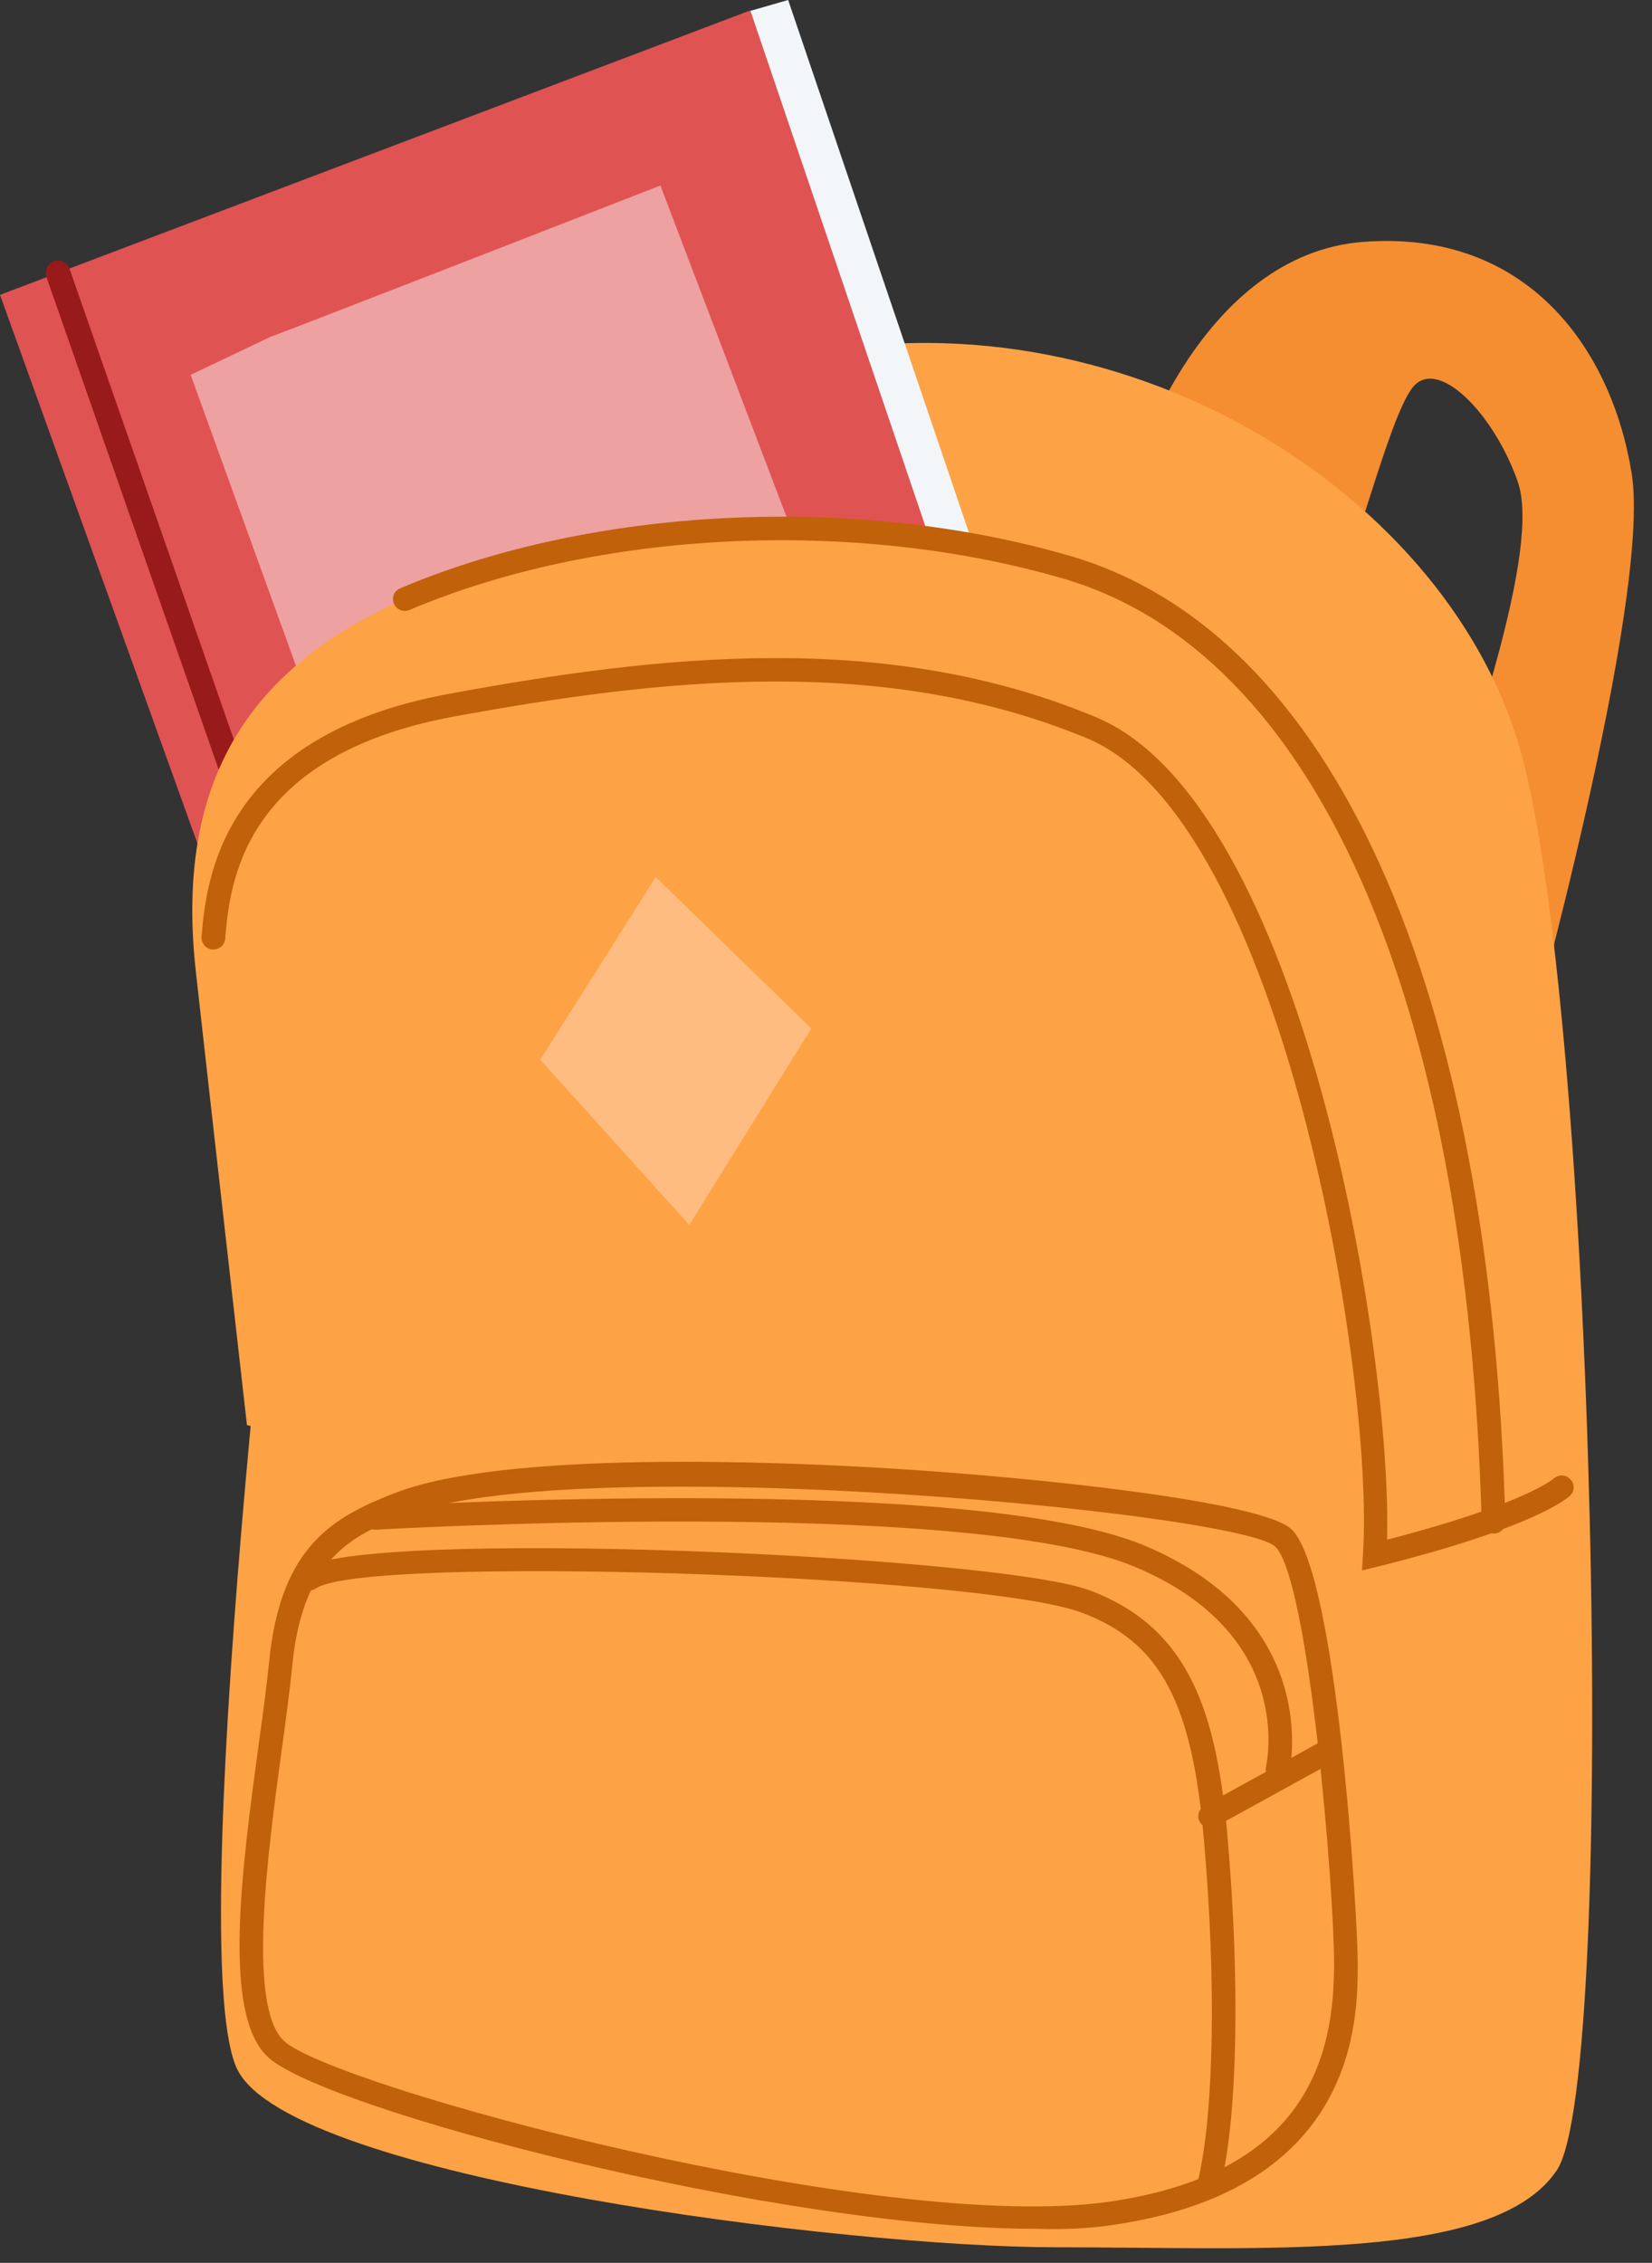 <?xml version="1.0" encoding="UTF-8"?>
<!DOCTYPE svg PUBLIC '-//W3C//DTD SVG 1.0//EN'
          'http://www.w3.org/TR/2001/REC-SVG-20010904/DTD/svg10.dtd'>
<svg height="478.1" preserveAspectRatio="xMidYMid meet" version="1.0" viewBox="77.3 12.5 349.2 478.1" width="349.2" xmlns="http://www.w3.org/2000/svg" xmlns:xlink="http://www.w3.org/1999/xlink" zoomAndPan="magnify"
><rect x="77.3" y="12.5" width="349.2" height="478.1" fill="#333333" stroke="none"/><g
  ><g id="change1_1"
    ><path d="M392.2,219.8l7.7,14.6c0,0,26.6-95.3,22.3-121.9c-4.3-26.6-22.3-51.5-56.7-48.9 c-34.3,2.6-48.1,47.2-48.1,47.2s42.1,18,43.8,20.6c1.7,2.6,9.4-30.1,14.6-36.9c5.2-6.9,17.2,5.2,22.3,19.7 c5.2,14.6-11.2,57.5-11.2,62.7C387,182,392.2,219.8,392.2,219.8z" fill="#F48E31"
    /></g
    ><g id="change2_1"
    ><path d="M300.4,487.3c44,0,92.9,3.3,106-16.3c13-19.6,8.2-247.8-8.2-301.6c-16.3-53.8-84.8-96.2-153.3-81.5 c-61.6,13.2-92.9,48.9-101.1,107.6c-8.2,58.7-27.7,231.5-16.3,254.3C139,472.7,256.4,487.3,300.4,487.3z" fill="#FDA345"
    /></g
    ><g
    ><g id="change3_1"
      ><path d="M307.8,200.7L243.9,12.5l-8,2.3c0,0-93.5,216.2-92.3,219.7l3.5,18.6L307.8,200.7z" fill="#F3F6F9"
      /></g
      ><g id="change4_1"
      ><path d="M299.8,202.9L235.9,14.7L77.3,74.8c0,0,57.1,158.4,58.2,161.9l3.5,18.6L299.8,202.9z" fill="#E05353"
      /></g
      ><g id="change5_1"
      ><path d="M153.5,255.7c0.3,0,0.6,0,0.8-0.1c1.3-0.5,2-1.9,1.6-3.3L92,69.3c-0.5-1.3-1.9-2.1-3.3-1.6 c-1.3,0.5-2,1.9-1.6,3.3l64,182.9C151.5,255,152.5,255.7,153.5,255.7z" fill="#991A1A"
      /></g
      ><g id="change6_1" opacity=".45"
      ><path d="M216.9,51.7c0,0-80.1,31.2-82.5,32l-16.8,8l26.4,72.9l103.4-32.8L216.9,51.7z" fill="#FFF"
      /></g
    ></g
    ><g id="change2_2"
    ><path d="M379.8,326.8c1.2-46.7-4.8-158.1-46.7-180.8c-41.9-22.8-99.3-30.7-156.9-12 c-44.3,14.4-62.3,40.7-57.5,83.8c2.7,24.3,10.8,95.8,10.8,95.8S378.6,373.5,379.8,326.8z" fill="#FDA345"
    /></g
    ><g id="change7_4"
    ><path d="M163.8,141.4c39.8-16.9,94-19.5,138.1-6.7c53.2,15.4,85.5,88.1,88.6,199.4c0,1.4,1.1,2.4,2.5,2.4 c0,0,0,0,0.1,0c1.4,0,2.5-1.2,2.4-2.6c-3.1-113.6-36.7-188-92.2-204c-45.2-13.1-100.7-10.4-141.4,6.9c-1.3,0.5-1.9,2-1.3,3.3 C161.1,141.3,162.6,141.9,163.8,141.4z" fill="#C1610A"
    /></g
    ><g id="change7_1"
    ><path d="M308.9,164c-44.1-18.4-91.8-13.2-136.7-4.9c-48.5,8.9-51.3,39.7-52.3,51.3c-0.1,1.4,0.9,2.6,2.3,2.7 c1.4,0.1,2.6-0.9,2.7-2.3c1-11.6,3.5-38.6,48.3-46.9c44.2-8.1,91-13.2,133.9,4.6c41.3,17.2,60.8,135.3,58.3,172.4l-0.2,3.4 l3.3-0.8c33.2-8.3,40-14.4,40.7-15c1-1,1-2.5,0-3.5c-0.9-1-2.5-1-3.5-0.1c-0.1,0.1-6.2,5.4-35.2,12.9 C371.6,298.4,352.8,182.2,308.9,164z" fill="#C1610A"
    /></g
    ><g id="change7_2"
    ><path d="M313.1,482.5c51.2-7.7,51.2-43.4,51.2-55.2c0-9.4-4.3-82-13.9-91.6c-6-6-53.7-11-84.2-12.9 c-23.9-1.5-81.9-3.9-105.3,5.1c-13.2,5.1-24.3,11.3-26.7,35.6c-0.5,5-1.3,11-2.2,17.4c-3.6,26.6-7.7,56.7,1.7,66 c11.1,11.1,108.3,36.5,162.5,36.5C302.5,483.6,308.2,483.3,313.1,482.5z M161.9,330.3L161.9,330.3L161.9,330.3z M137.2,443.6 c-7.6-7.6-3.4-39-0.3-61.8c0.9-6.4,1.7-12.5,2.2-17.6c2.3-23.2,13.6-27.6,23.6-31.5c11.4-4.4,33.4-6.1,58.4-6.1 c53.5,0,120.6,7.7,125.8,12.7c7.1,7.2,12.4,72.3,12.4,88.1c0,18.5-4.9,43.9-47,50.2C263.6,484.9,146.8,453.1,137.2,443.6z" fill="#C1610A"
    /></g
    ><g id="change7_3"
    ><path d="M332.5,475.3c0.2,0,0.4,0.1,0.6,0.1c1.1,0,2.2-0.8,2.4-1.9c3.4-14.7,3.9-42.5,1.3-72.6 c-2.3-26.5-8-44.5-29.2-52.4c-19.8-7.4-153.8-13.3-166.4-4.5c-1.1,0.8-1.4,2.4-0.6,3.5c0.8,1.1,2.3,1.4,3.5,0.6 c10.1-7.1,140.2-3,161.8,5.1c16.6,6.2,23.4,18.8,25.9,48.2c2.6,29.6,2.1,56.9-1.1,71.1C330.3,473.6,331.2,475,332.5,475.3z" fill="#C1610A"
    /></g
    ><g id="change7_5"
    ><path d="M333.1,398.7c0.4,0,0.8-0.1,1.2-0.3l24-13.2c1.2-0.7,1.7-2.2,1-3.4c-0.7-1.2-2.2-1.6-3.4-1l-24,13.2 c-1.2,0.7-1.7,2.2-1,3.4C331.4,398.3,332.2,398.7,333.1,398.7z" fill="#C1610A"
    /></g
    ><g id="change7_6"
    ><path d="M346.8,388.9c0.2,0,0.4,0.1,0.6,0.1c1.1,0,2.1-0.8,2.4-1.9c0.1-0.3,7.4-32.2-30.7-48.1 c-36.7-15.3-157.4-8.5-162.6-8.2c-1.4,0.1-2.4,1.3-2.3,2.6c0.1,1.4,1.2,2.4,2.6,2.3c1.2-0.1,124.7-7.1,160.3,7.8 c34,14.2,28,41.2,27.8,42.3C344.6,387.2,345.4,388.5,346.8,388.9z" fill="#C1610A"
    /></g
    ><g id="change8_1"
    ><path d="M215.9 197.8L191.5 236.4 223 271.3 248.8 229.8z" fill="#FFBC80"
    /></g
  ></g
></svg
>

